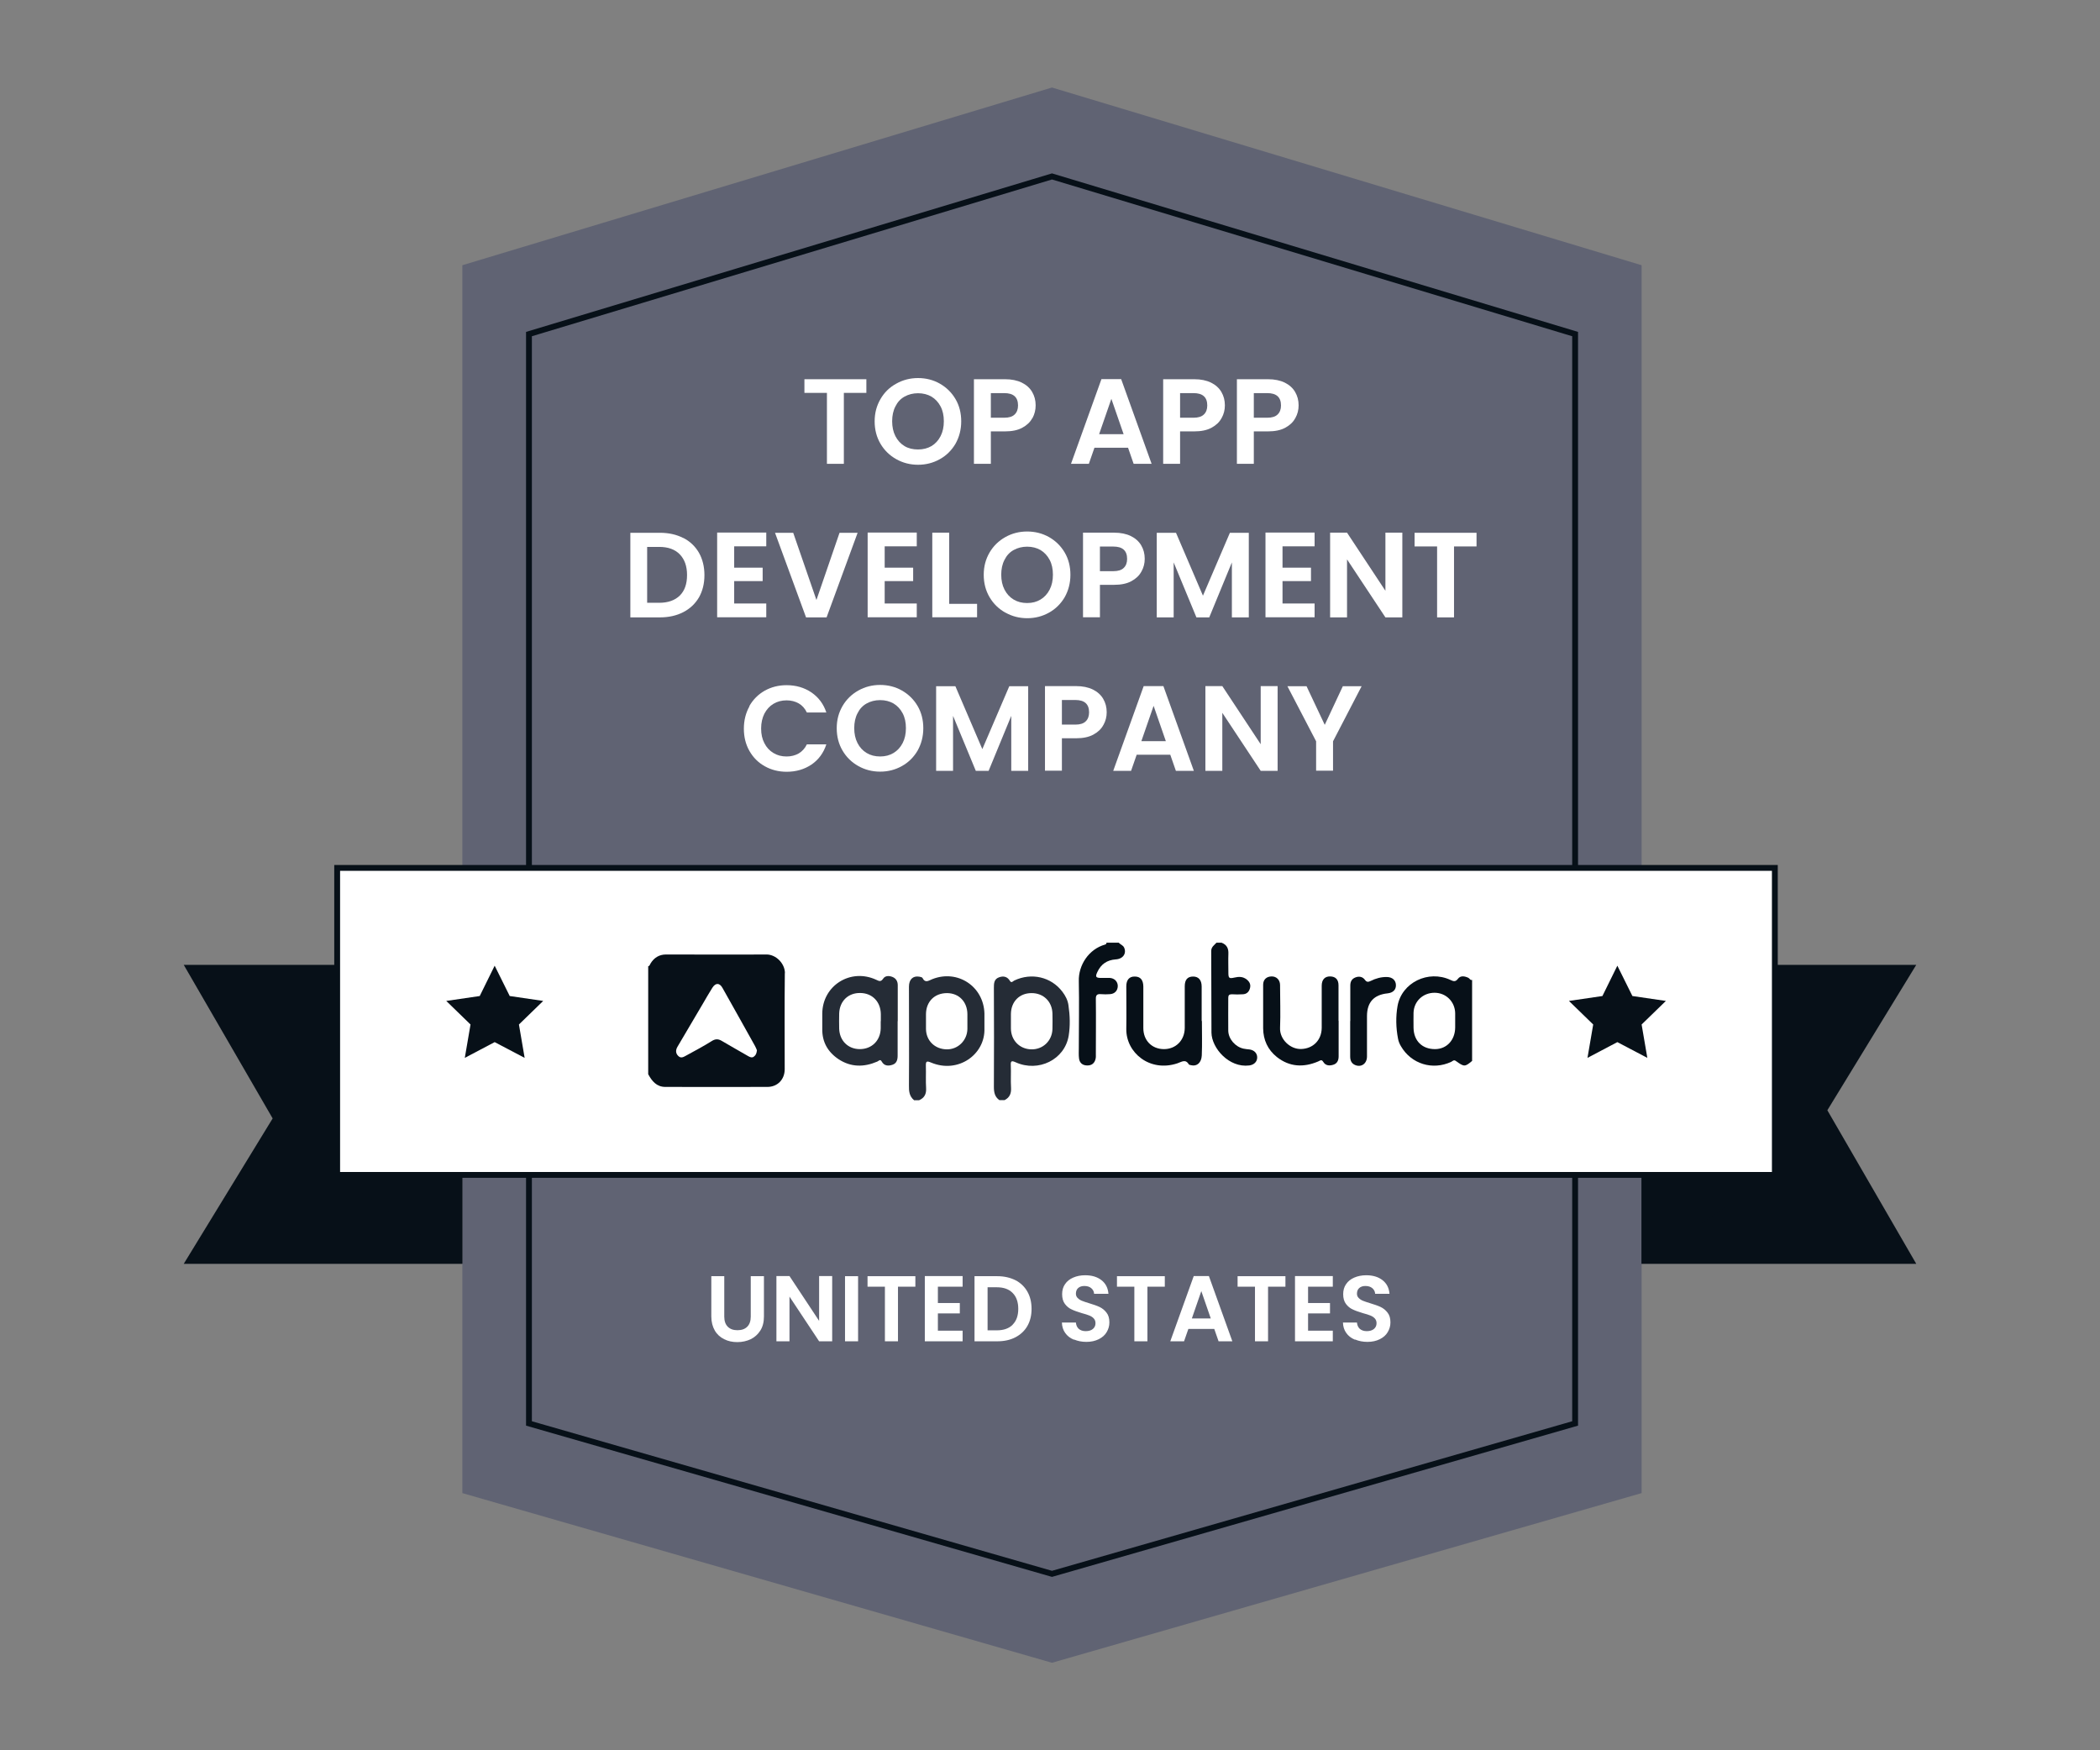 <?xml version="1.0" encoding="UTF-8"?>
<svg id="Layer_1" data-name="Layer 1" xmlns="http://www.w3.org/2000/svg" viewBox="0 0 180 150">
  <rect x="0" y="0" width="180" height="150" fill="#808080" stroke="none"/>
  <defs>
    <style>
      .cls-1, .cls-2 {
        fill: #fff;
      }

      .cls-3 {
        fill: #252c36;
      }

      .cls-4 {
        fill: #071018;
      }

      .cls-5 {
        fill: #606373;
      }

      .cls-2, .cls-6 {
        stroke: #071018;
        stroke-miterlimit: 10;
        stroke-width: .5px;
      }

      .cls-6 {
        fill: none;
      }
    </style>
  </defs>
  <polygon class="cls-4" points="15.75 82.69 23.37 95.85 15.75 108.31 39.63 108.31 39.63 82.69 15.75 82.69"/>
  <polygon class="cls-4" points="164.25 108.31 156.63 95.15 164.25 82.69 140.37 82.69 140.37 108.31 164.25 108.31"/>
  <polygon class="cls-5" points="90.17 7.5 39.63 22.73 39.63 127.96 90.17 142.5 140.71 127.96 140.71 22.73 90.17 7.5"/>
  <polygon class="cls-6" points="90.17 15.12 45.34 28.63 45.34 121.99 90.17 134.88 135.01 121.99 135.01 28.63 90.17 15.12"/>
  <rect class="cls-2" x="28.9" y="74.38" width="123.23" height="26.31"/>
  <g>
    <path class="cls-3" d="m78.34,94.28c-.4-.33-.44-.77-.43-1.26.02-2.82,0-5.64,0-8.46,0-.62.34-.95.88-.86.1.02.24.04.28.11.24.48.54.22.85.1,2.16-.85,4.39.62,4.46,2.94.01.43-.01.85,0,1.28.08,2.24-2.26,3.91-4.58,2.93-.4-.17-.45-.08-.44.3.02.63-.02,1.26.02,1.89.03.5-.14.84-.6,1.04h-.44Zm1.03-6.8s0,0,0,0c0,.23,0,.47,0,.7.01,1,.75,1.73,1.77,1.75.97.02,1.76-.76,1.78-1.74,0-.43,0-.85,0-1.28-.01-1.06-.73-1.8-1.75-1.8-1.06,0-1.79.72-1.8,1.8,0,.19,0,.38,0,.57Z"/>
    <path class="cls-3" d="m85.66,94.28c-.4-.28-.47-.68-.47-1.14.02-2.82.01-5.64,0-8.46,0-.38,0-.76.43-.92.38-.14.72-.08.95.31.13.21.26.01.37-.04,1.47-.7,3.16-.31,4.12.96.26.34.46.72.52,1.15.13.88.16,1.77.02,2.63-.34,2.04-2.59,3.15-4.54,2.27-.36-.16-.44-.12-.42.27.03.63-.02,1.26.02,1.89.03.49-.1.85-.55,1.08h-.44Zm.99-6.77c0,.21,0,.41,0,.62,0,1.01.73,1.77,1.73,1.8,1,.03,1.8-.72,1.83-1.74.01-.44.01-.88,0-1.32-.02-1.03-.77-1.77-1.8-1.76-1.03,0-1.75.73-1.76,1.79,0,.21,0,.41,0,.62Z"/>
    <path class="cls-3" d="m76.94,87.52c0,.98,0,1.97,0,2.95,0,.35-.08.66-.44.78-.35.12-.71.11-.92-.27-.14-.26-.27-.04-.39,0-1.14.49-2.26.49-3.32-.21-.91-.61-1.41-1.47-1.39-2.6,0-.43,0-.85,0-1.28,0-2.42,2.42-3.95,4.63-2.92.24.11.39.2.59-.1.18-.27.52-.26.81-.14.29.12.44.37.44.7,0,1.03,0,2.05,0,3.08Zm-1.44,0c0-.21,0-.41,0-.62-.02-1.05-.73-1.79-1.76-1.8-1.03-.02-1.77.69-1.81,1.75-.01.44-.01.88,0,1.32.04,1.03.77,1.74,1.77,1.74,1.03,0,1.77-.74,1.79-1.78,0-.21,0-.41,0-.62Z"/>
  </g>
  <g>
    <polygon class="cls-4" points="42.4 82.76 43.69 85.36 46.56 85.78 44.48 87.8 44.97 90.66 42.4 89.31 39.84 90.66 40.33 87.8 38.25 85.78 41.12 85.36 42.4 82.76"/>
    <polygon class="cls-4" points="138.63 82.76 139.92 85.36 142.79 85.78 140.71 87.8 141.2 90.66 138.63 89.31 136.07 90.66 136.56 87.8 134.48 85.78 137.35 85.36 138.63 82.76"/>
    <path class="cls-4" d="m126.17,90.93c-.61.51-.67.51-1.39-.01-.17-.12-.27.02-.39.08-1.6.75-3.43.18-4.31-1.34-.12-.2-.21-.42-.25-.65-.18-.93-.2-1.88-.04-2.8.36-2.01,2.64-3.11,4.53-2.23.26.12.43.19.65-.1.22-.29.57-.23.89-.08.11.05.16.23.32.18v6.96Zm-1.44-3.4c0-.23,0-.47,0-.7-.02-.99-.79-1.75-1.77-1.75-.99,0-1.77.73-1.8,1.72-.01.42,0,.85,0,1.28.02,1.13.75,1.84,1.86,1.83.99-.01,1.7-.78,1.71-1.85,0-.18,0-.35,0-.53Z"/>
    <path class="cls-4" d="m95.9,80.8c.14.15.35.2.45.4.23.5-.08.98-.71,1.02-.75.05-1.27.41-1.58,1.08-.2.42-.13.51.33.51.25,0,.5-.01.75,0,.39.03.66.31.67.68,0,.4-.26.69-.68.71-.25.02-.5.02-.75,0-.34-.03-.46.07-.45.43.02,1.57,0,3.14,0,4.71,0,.13.01.27-.02.39-.08.38-.33.59-.72.58-.38,0-.65-.2-.7-.59-.04-.29-.02-.59-.02-.88,0-1.92.04-3.84,0-5.76-.04-1.36.85-2.74,2.25-3.13.07-.02.13-.07.12-.16h1.06Z"/>
    <path class="cls-4" d="m104.73,80.8c.43.17.58.49.56.94-.02.54,0,1.09,0,1.63,0,.46.07.51.51.41.38-.09.74-.1,1.07.17.26.21.36.46.26.78-.09.3-.3.47-.61.48-.31.02-.62.02-.93,0-.23,0-.31.08-.31.31,0,.94-.01,1.88,0,2.82.02.71.61,1.38,1.31,1.53.17.04.35.05.52.07.4.06.66.33.65.7-.01.37-.29.62-.68.67-1.74.22-3.22-1.49-3.24-2.81-.02-2.33,0-4.67-.02-7,0-.35.26-.5.45-.71h.44Z"/>
    <path class="cls-4" d="m103.02,87.5c0,.98.03,1.97-.01,2.95-.03.63-.42.96-.91.84-.07-.02-.17-.03-.2-.07-.29-.49-.62-.21-.99-.09-2.36.78-4.39-.91-4.37-2.94.02-1.22,0-2.44,0-3.66,0-.56.26-.85.73-.84.48,0,.72.29.73.85,0,1.19,0,2.38,0,3.57,0,1.05.72,1.79,1.75,1.8,1.03.01,1.79-.75,1.8-1.81,0-1.19,0-2.38,0-3.57,0-.57.24-.84.72-.84.46,0,.73.3.73.86,0,.98,0,1.97,0,2.95,0,0,0,0,0,0Z"/>
    <path class="cls-4" d="m114.74,87.49c0,1.01,0,2.03,0,3.04,0,.35-.13.62-.46.72-.32.1-.66.09-.86-.25-.15-.25-.29-.09-.44-.03-1.25.53-2.45.47-3.53-.38-.78-.62-1.17-1.46-1.18-2.46,0-1.25,0-2.5,0-3.74,0-.44.29-.71.74-.71.4,0,.7.29.71.72,0,1.23.05,2.47,0,3.7-.04.95.85,1.83,1.81,1.8,1.02-.03,1.75-.76,1.76-1.81,0-1.2,0-2.41,0-3.61,0-.53.27-.81.73-.8.46.01.71.27.71.76,0,1.01,0,2.03,0,3.04h0Z"/>
    <path class="cls-4" d="m115.74,87.5c0-1.01,0-2.03,0-3.04,0-.34.13-.57.43-.69.32-.13.63-.07.83.21.15.21.29.18.48.09.44-.22.9-.35,1.4-.34.46.01.75.27.77.67.02.41-.24.68-.71.73-1.18.12-1.76.76-1.77,1.93,0,1.16,0,2.32,0,3.48,0,.61-.48.95-1,.74-.33-.13-.44-.4-.44-.74,0-1.01,0-2.03,0-3.04,0,0,0,0,0,0Z"/>
    <path class="cls-4" d="m67.28,83.4c0-.81-.75-1.6-1.58-1.6-2.87.02-5.74,0-8.61,0-.59,0-1.04.28-1.34.79-.05.09-.07.2-.19.22v9.25c.32.59.72,1.09,1.47,1.09,2.91,0,5.83.01,8.74,0,.88,0,1.49-.64,1.49-1.52,0-2.75-.02-5.49.01-8.24Zm-2.66,7.16c-.18.11-.33.04-.49-.05-.76-.44-1.53-.87-2.29-1.32-.3-.17-.54-.16-.85.04-.7.44-1.44.83-2.17,1.23-.22.12-.45.27-.68.04-.25-.24-.23-.53-.06-.81.72-1.23,1.45-2.45,2.17-3.68.27-.46.53-.92.81-1.36.28-.44.62-.43.87.02.94,1.66,1.86,3.32,2.79,4.98.07.13.12.26.16.36-.03.24-.08.42-.26.53Z"/>
  </g>
  <g>
    <path class="cls-1" d="m74.26,32.5v1.17h-1.93v6.08h-1.45v-6.08h-1.93v-1.17h5.32Z"/>
    <path class="cls-1" d="m76.82,39.35c-.57-.32-1.02-.76-1.35-1.32s-.5-1.2-.5-1.92.17-1.34.5-1.91.78-1.01,1.35-1.32c.57-.32,1.19-.48,1.87-.48s1.31.16,1.87.48,1.01.76,1.34,1.32c.33.56.49,1.2.49,1.91s-.17,1.35-.49,1.92c-.33.56-.78,1.01-1.34,1.32-.57.32-1.19.48-1.87.48s-1.3-.16-1.87-.48Zm3.02-1.12c.33-.2.59-.48.78-.85.19-.37.28-.79.28-1.28s-.09-.91-.28-1.27c-.19-.36-.45-.64-.78-.84-.33-.19-.72-.29-1.15-.29s-.82.1-1.16.29c-.34.19-.6.47-.78.84-.19.36-.28.79-.28,1.27s.09.91.28,1.28c.19.37.45.65.78.85s.72.29,1.16.29.82-.1,1.15-.29Z"/>
    <path class="cls-1" d="m88.48,35.84c-.18.34-.47.61-.86.82-.39.21-.88.31-1.48.31h-1.21v2.78h-1.45v-7.25h2.67c.56,0,1.04.1,1.43.29s.69.46.89.8c.2.34.3.72.3,1.15,0,.39-.09.75-.27,1.09Zm-1.51-.32c.19-.18.29-.44.29-.77,0-.71-.39-1.06-1.18-1.06h-1.15v2.11h1.15c.4,0,.7-.09.89-.28Z"/>
    <path class="cls-1" d="m96.7,38.37h-2.89l-.48,1.38h-1.53l2.61-7.26h1.69l2.61,7.26h-1.54l-.48-1.38Zm-.39-1.16l-1.05-3.03-1.05,3.03h2.1Z"/>
    <path class="cls-1" d="m104.7,35.84c-.18.34-.47.61-.86.82-.39.21-.88.31-1.48.31h-1.21v2.78h-1.45v-7.25h2.67c.56,0,1.04.1,1.43.29s.69.46.89.8c.2.34.3.72.3,1.15,0,.39-.09.75-.28,1.09Zm-1.51-.32c.19-.18.29-.44.29-.77,0-.71-.39-1.06-1.18-1.06h-1.15v2.11h1.15c.4,0,.7-.09.89-.28Z"/>
    <path class="cls-1" d="m111.02,35.84c-.18.34-.47.61-.86.82-.39.21-.88.31-1.48.31h-1.21v2.78h-1.45v-7.25h2.67c.56,0,1.04.1,1.43.29s.69.46.89.8c.2.34.3.72.3,1.15,0,.39-.09.75-.28,1.09Zm-1.51-.32c.19-.18.29-.44.29-.77,0-.71-.39-1.06-1.18-1.06h-1.15v2.11h1.15c.4,0,.7-.09.89-.28Z"/>
    <path class="cls-1" d="m58.57,46.1c.58.3,1.02.72,1.34,1.27.31.55.47,1.19.47,1.92s-.16,1.36-.47,1.91c-.32.54-.76.96-1.34,1.26-.58.3-1.25.45-2.01.45h-2.53v-7.25h2.53c.76,0,1.43.15,2.01.45Zm-.3,4.94c.42-.42.62-1,.62-1.76s-.21-1.34-.62-1.77c-.42-.43-1-.64-1.77-.64h-1.03v4.79h1.03c.76,0,1.35-.21,1.77-.62Z"/>
    <path class="cls-1" d="m62.93,46.83v1.82h2.44v1.15h-2.44v1.92h2.75v1.18h-4.21v-7.26h4.21v1.18h-2.75Z"/>
    <path class="cls-1" d="m73.51,45.66l-2.66,7.25h-1.76l-2.66-7.25h1.56l1.99,5.76,1.98-5.76h1.55Z"/>
    <path class="cls-1" d="m75.83,46.83v1.82h2.44v1.15h-2.44v1.92h2.75v1.18h-4.21v-7.26h4.21v1.18h-2.75Z"/>
    <path class="cls-1" d="m81.36,51.75h2.39v1.15h-3.84v-7.25h1.45v6.1Z"/>
    <path class="cls-1" d="m86.17,52.5c-.57-.32-1.02-.76-1.35-1.32s-.5-1.2-.5-1.92.17-1.34.5-1.91c.33-.56.78-1,1.35-1.32s1.19-.48,1.87-.48,1.31.16,1.88.48c.56.32,1.01.76,1.34,1.32.33.56.49,1.2.49,1.91s-.17,1.35-.49,1.92c-.33.56-.78,1.01-1.34,1.32-.57.32-1.19.48-1.87.48s-1.3-.16-1.87-.48Zm3.02-1.12c.33-.2.59-.48.78-.85.19-.37.28-.79.28-1.28s-.09-.91-.28-1.27c-.19-.36-.45-.64-.78-.84-.33-.19-.72-.29-1.15-.29s-.82.1-1.16.29c-.34.19-.6.47-.78.84-.19.36-.28.79-.28,1.27s.09.91.28,1.28c.19.37.45.65.78.85.33.2.72.3,1.16.3s.82-.1,1.15-.3Z"/>
    <path class="cls-1" d="m97.83,48.99c-.18.34-.47.61-.86.82-.39.21-.88.31-1.48.31h-1.21v2.78h-1.45v-7.25h2.67c.56,0,1.04.1,1.43.29.39.19.69.46.89.8s.3.72.3,1.15c0,.39-.09.75-.28,1.09Zm-1.51-.32c.19-.18.29-.44.29-.77,0-.71-.39-1.06-1.18-1.06h-1.15v2.11h1.15c.4,0,.7-.09.89-.28Z"/>
    <path class="cls-1" d="m107.04,45.66v7.25h-1.45v-4.71l-1.94,4.71h-1.1l-1.95-4.71v4.71h-1.45v-7.25h1.65l2.31,5.39,2.31-5.39h1.64Z"/>
    <path class="cls-1" d="m109.93,46.83v1.82h2.44v1.15h-2.44v1.92h2.75v1.18h-4.21v-7.26h4.21v1.18h-2.75Z"/>
    <path class="cls-1" d="m120.2,52.91h-1.45l-3.29-4.97v4.97h-1.45v-7.26h1.45l3.29,4.98v-4.98h1.45v7.26Z"/>
    <path class="cls-1" d="m126.56,45.66v1.17h-1.93v6.08h-1.45v-6.08h-1.93v-1.17h5.32Z"/>
    <path class="cls-1" d="m64.23,60.51c.32-.56.76-1,1.32-1.32.56-.31,1.18-.47,1.87-.47.81,0,1.52.21,2.13.62.61.42,1.04.99,1.28,1.72h-1.67c-.17-.35-.4-.61-.7-.78-.3-.17-.65-.26-1.04-.26-.42,0-.8.1-1.13.3s-.58.48-.77.84c-.18.36-.28.78-.28,1.27s.09.9.28,1.26c.18.36.44.64.77.84s.7.3,1.13.3c.39,0,.74-.09,1.04-.26.3-.18.54-.44.7-.78h1.67c-.24.74-.67,1.32-1.27,1.73-.61.41-1.32.62-2.13.62-.69,0-1.32-.16-1.87-.47-.56-.31-1-.75-1.32-1.31-.32-.56-.48-1.2-.48-1.91s.16-1.35.48-1.92Z"/>
    <path class="cls-1" d="m73.57,65.65c-.57-.32-1.02-.76-1.35-1.32s-.5-1.2-.5-1.92.17-1.34.5-1.91c.33-.56.78-1,1.35-1.32.57-.32,1.19-.48,1.87-.48s1.31.16,1.87.48,1.01.76,1.34,1.32c.33.56.49,1.2.49,1.91s-.17,1.35-.49,1.92c-.33.56-.78,1.01-1.34,1.32-.57.32-1.19.48-1.87.48s-1.3-.16-1.87-.48Zm3.02-1.12c.33-.2.59-.48.78-.85.19-.37.28-.79.28-1.28s-.09-.91-.28-1.27c-.19-.36-.45-.64-.78-.84-.33-.19-.72-.29-1.15-.29s-.82.1-1.16.29c-.34.19-.6.47-.78.84-.19.36-.28.79-.28,1.27s.09.91.28,1.28.45.65.78.85.72.3,1.16.3.82-.1,1.15-.3Z"/>
    <path class="cls-1" d="m88.13,58.81v7.25h-1.45v-4.71l-1.94,4.71h-1.1l-1.95-4.71v4.71h-1.45v-7.25h1.65l2.31,5.39,2.31-5.39h1.64Z"/>
    <path class="cls-1" d="m94.57,62.14c-.18.34-.47.61-.86.82-.39.21-.88.31-1.48.31h-1.21v2.78h-1.45v-7.25h2.67c.56,0,1.04.1,1.43.29s.69.46.89.8c.2.34.3.72.3,1.15,0,.39-.09.75-.28,1.09Zm-1.51-.32c.19-.18.29-.44.29-.77,0-.71-.39-1.06-1.18-1.06h-1.15v2.11h1.15c.4,0,.7-.09.89-.28Z"/>
    <path class="cls-1" d="m100.32,64.68h-2.89l-.48,1.38h-1.53l2.61-7.26h1.69l2.61,7.26h-1.54l-.48-1.38Zm-.39-1.16l-1.05-3.03-1.05,3.03h2.1Z"/>
    <path class="cls-1" d="m109.51,66.06h-1.45l-3.29-4.97v4.97h-1.45v-7.26h1.45l3.29,4.98v-4.98h1.45v7.26Z"/>
    <path class="cls-1" d="m116.71,58.81l-2.45,4.72v2.52h-1.45v-2.52l-2.46-4.72h1.64l1.56,3.31,1.55-3.31h1.62Z"/>
  </g>
  <g>
    <path class="cls-1" d="m62.08,109.37v3.46c0,.38.1.67.3.87.2.2.47.3.83.3s.64-.1.84-.3c.2-.2.3-.49.3-.87v-3.46h1.13v3.45c0,.48-.1.88-.31,1.21s-.48.57-.82.74c-.34.16-.73.25-1.15.25s-.79-.08-1.13-.25c-.34-.17-.61-.41-.8-.74s-.3-.73-.3-1.21v-3.45h1.12Z"/>
    <path class="cls-1" d="m71.33,114.95h-1.12l-2.54-3.83v3.83h-1.12v-5.59h1.12l2.54,3.84v-3.84h1.12v5.59Z"/>
    <path class="cls-1" d="m73.55,109.37v5.58h-1.12v-5.58h1.12Z"/>
    <path class="cls-1" d="m78.46,109.37v.9h-1.49v4.68h-1.12v-4.68h-1.49v-.9h4.1Z"/>
    <path class="cls-1" d="m80.39,110.27v1.4h1.88v.89h-1.88v1.48h2.12v.91h-3.24v-5.59h3.24v.91h-2.12Z"/>
    <path class="cls-1" d="m87.03,109.71c.45.23.79.56,1.03.98.24.42.36.92.36,1.48s-.12,1.05-.36,1.47c-.24.42-.59.74-1.03.97-.45.23-.96.34-1.55.34h-1.95v-5.58h1.95c.59,0,1.1.12,1.55.34Zm-.23,3.81c.32-.32.48-.77.48-1.35s-.16-1.04-.48-1.36c-.32-.33-.77-.49-1.36-.49h-.79v3.69h.79c.59,0,1.04-.16,1.36-.48Z"/>
    <path class="cls-1" d="m92.04,114.81c-.31-.13-.56-.32-.74-.58-.18-.25-.27-.55-.28-.89h1.2c.02.23.1.41.24.54.15.13.35.2.6.2s.47-.06.62-.19c.15-.13.22-.29.22-.49,0-.17-.05-.3-.15-.41s-.23-.19-.38-.25-.36-.13-.63-.2c-.36-.11-.66-.21-.88-.32-.23-.1-.42-.26-.58-.47-.16-.21-.24-.49-.24-.84,0-.33.08-.62.25-.86.17-.25.4-.43.7-.56.3-.13.64-.2,1.02-.2.58,0,1.04.14,1.4.42.36.28.56.67.6,1.17h-1.23c-.01-.19-.09-.35-.24-.48-.15-.13-.35-.19-.6-.19-.22,0-.39.06-.52.17-.13.11-.2.28-.2.49,0,.15.05.27.15.37.1.1.22.18.37.24s.35.13.62.21c.36.11.66.21.89.32.23.11.43.27.59.48.17.21.25.49.25.84,0,.3-.08.58-.23.83-.15.26-.38.46-.68.61s-.65.23-1.06.23c-.39,0-.74-.07-1.05-.2Z"/>
    <path class="cls-1" d="m99.84,109.37v.9h-1.49v4.68h-1.12v-4.68h-1.49v-.9h4.1Z"/>
    <path class="cls-1" d="m104.08,113.89h-2.22l-.37,1.06h-1.18l2.01-5.59h1.3l2.01,5.59h-1.18l-.37-1.06Zm-.3-.9l-.81-2.34-.81,2.34h1.62Z"/>
    <path class="cls-1" d="m110.18,109.37v.9h-1.49v4.68h-1.12v-4.68h-1.49v-.9h4.1Z"/>
    <path class="cls-1" d="m112.12,110.27v1.4h1.88v.89h-1.88v1.48h2.12v.91h-3.24v-5.59h3.24v.91h-2.12Z"/>
    <path class="cls-1" d="m116.13,114.81c-.31-.13-.56-.32-.74-.58-.18-.25-.27-.55-.28-.89h1.2c.02.23.1.41.24.54.15.13.35.2.6.2s.47-.06.62-.19c.15-.13.22-.29.22-.49,0-.17-.05-.3-.15-.41s-.23-.19-.38-.25-.36-.13-.63-.2c-.36-.11-.66-.21-.88-.32-.23-.1-.42-.26-.58-.47-.16-.21-.24-.49-.24-.84,0-.33.08-.62.25-.86.17-.25.4-.43.7-.56.3-.13.64-.2,1.02-.2.58,0,1.04.14,1.4.42.36.28.56.67.6,1.17h-1.23c-.01-.19-.09-.35-.24-.48-.15-.13-.35-.19-.6-.19-.22,0-.39.06-.52.17-.13.11-.2.28-.2.49,0,.15.05.27.15.37s.22.18.37.24.35.13.62.21c.36.11.66.21.89.32.23.11.43.27.59.48.17.21.25.49.25.84,0,.3-.08.58-.23.83-.15.26-.38.46-.68.61-.3.15-.65.23-1.06.23-.39,0-.74-.07-1.05-.2Z"/>
  </g>
  <polygon class="cls-4" points="152.13 100.69 140.71 108.31 140.71 100.69 152.13 100.69"/>
  <polygon class="cls-4" points="28.9 100.69 39.63 108.31 39.63 100.69 28.9 100.69"/>
</svg>
